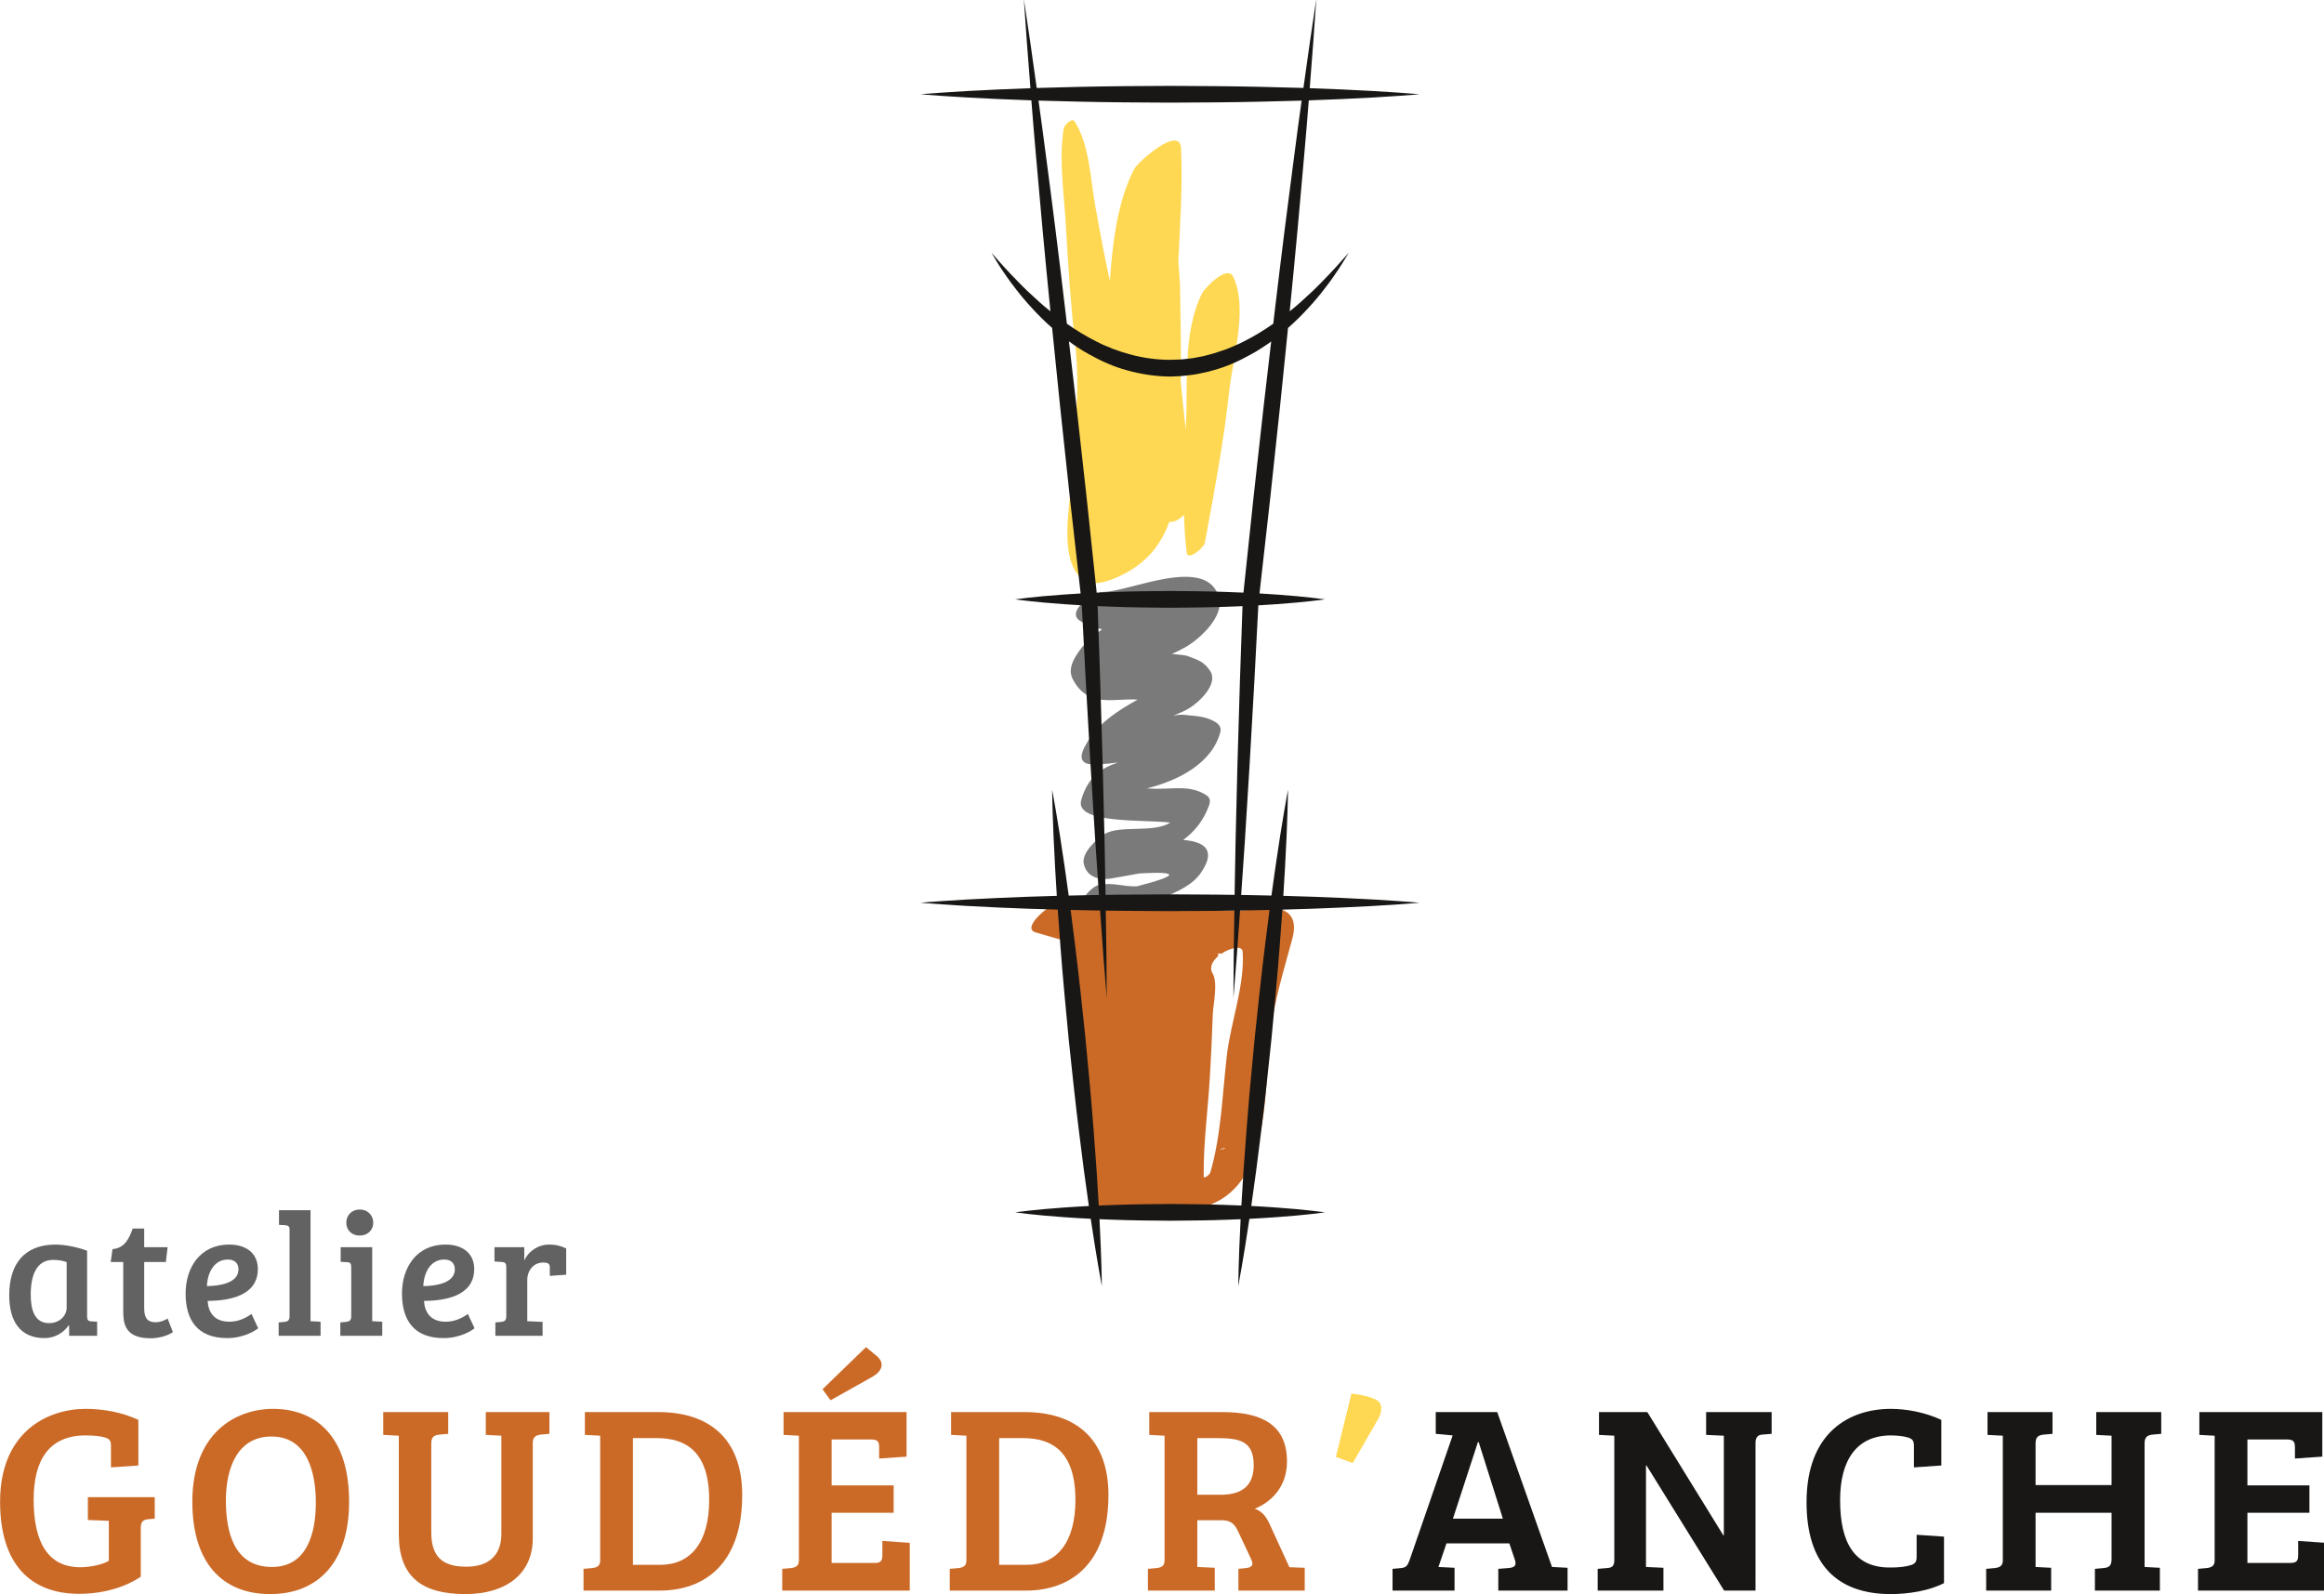 <?xml version="1.0" encoding="UTF-8" standalone="no"?>
<svg
   xmlns:dc="http://purl.org/dc/elements/1.1/"
   xmlns:cc="http://creativecommons.org/ns#"
   xmlns:rdf="http://www.w3.org/1999/02/22-rdf-syntax-ns#"
   xmlns:svg="http://www.w3.org/2000/svg"
   xmlns="http://www.w3.org/2000/svg"
   id="svg8"
   version="1.1"
   viewBox="0 0 97.772 67.081"
   height="67.081mm"
   width="97.772mm">
  <defs
     id="defs2">
    <clipPath
       clipPathUnits="userSpaceOnUse"
       id="clipPath26">
      <path
         d="M 0,229.489 H 317.984 V 0 H 0 Z"
         id="path24" />
    </clipPath>
  </defs>
  <g
     transform="translate(-54.68,-63.132)"
     id="layer1">
    <g
       id="g18"
       transform="matrix(0.353,0,0,-0.353,47.695,138.779)">
      <g
         id="g20">
        <g
           id="g22"
           clip-path="url(#clipPath26)">
          <g
             id="g28"
             transform="translate(165.218,127.003)">
            <path
               d="m 0,0 c 0.151,0.563 -0.133,0.961 -0.583,1.231 -1.169,0.703 -2.268,0.692 -3.644,0.847 -0.422,0.047 -0.888,0.004 -1.377,-0.091 0.709,0.281 1.36,0.563 1.877,0.872 1.173,0.7 3.576,2.909 2.504,4.491 -0.754,1.113 -1.455,1.285 -2.711,1.759 -0.201,0.076 -0.926,0.154 -1.824,0.236 0.582,0.265 1.155,0.545 1.701,0.863 1.615,0.941 4.502,3.58 3.926,5.788 -1.371,5.252 -10.636,0.745 -13.851,0.74 -0.955,-0.002 -4.147,-2.065 -2.966,-3.261 0.4,-0.404 1.56,-0.811 2.867,-1.211 -1.175,-0.775 -2.212,-1.717 -2.997,-2.956 -0.611,-0.965 -1.041,-1.954 -0.474,-3.023 1.837,-3.466 5.055,-2.167 7.704,-2.388 -2.455,-1.354 -4.784,-2.868 -6.176,-5.377 -0.353,-0.637 -0.942,-1.777 0.034,-2.209 0.55,-0.244 2.08,-0.119 3.79,0.089 -1.954,-0.641 -3.596,-1.733 -4.369,-4.46 -0.817,-2.883 7.378,-2.31 10.6,-2.693 -1.904,-1.291 -6.03,-0.247 -7.835,-1.382 -0.93,-0.586 -2.743,-2.228 -2.466,-3.517 0.339,-1.578 1.786,-2.038 3.389,-1.748 1.095,0.199 2.189,0.395 3.285,0.588 4.789,0.261 4.673,-0.254 -0.351,-1.544 -1.675,-0.052 -2.771,0.487 -4.471,0.181 -1.196,-0.216 -3.398,-3.165 -1.218,-2.811 3.345,0.544 5.6,-0.287 8.797,1.23 1.69,0.802 3.505,1.471 4.591,3.101 1.836,2.755 0.219,3.626 -2.168,3.829 1.321,0.969 2.391,2.263 3.043,4.012 0.205,0.55 0.236,0.977 -0.283,1.317 -1.824,1.194 -3.738,0.762 -5.835,0.771 -0.424,0.001 -0.843,0.02 -1.26,0.048 C -5.033,-5.768 -0.999,-3.715 0,0"
               style="fill:#7a7a7a;fill-opacity:1;fill-rule:nonzero;stroke:none"
               id="path30" />
          </g>
          <g
             id="g32"
             transform="translate(166.746,181.332)">
            <path
               d="m 0,0 c -0.707,1.451 -3.403,-1.402 -3.694,-1.989 -2.309,-4.659 -1.683,-10.618 -1.919,-15.704 -0.009,-0.191 -0.018,-0.383 -0.027,-0.575 -0.206,1.924 -0.416,3.849 -0.597,5.778 0.059,3.567 -0.025,7.141 -0.073,10.706 -0.015,1.105 -0.106,2.324 -0.216,3.598 0.212,4.512 0.529,9.031 0.324,13.474 -0.132,2.832 -5.157,-1.645 -5.576,-2.456 -1.965,-3.805 -2.584,-8.601 -2.902,-13.356 -0.658,2.955 -1.204,5.93 -1.742,8.92 -0.582,3.231 -0.673,7.278 -2.464,10.105 -0.31,0.488 -1.241,-0.502 -1.292,-0.816 -0.609,-3.716 0.031,-7.761 0.243,-11.497 0.274,-4.818 0.58,-9.579 1.131,-14.376 0.617,-5.375 -0.103,-11.04 -0.488,-16.417 -0.22,-3.079 -1.376,-8.88 1.105,-11.282 1.134,-1.097 2.809,-0.602 4.086,-0.077 3.582,1.473 5.489,3.881 6.511,6.754 0.491,-0.143 1.183,0.254 1.742,0.802 0.047,-1.504 0.141,-3.005 0.32,-4.501 0.123,-1.037 2.059,0.59 2.162,1.155 1.11,6.05 2.254,12.028 2.914,18.156 C -0.028,-9.66 1.815,-3.726 0,0"
               style="fill:#ffd853;fill-opacity:1;fill-rule:nonzero;stroke:none"
               id="path34" />
          </g>
          <g
             id="g36"
             transform="translate(166.014,88.57)">
            <path
               d="m 0,0 c -0.552,-4.662 -0.665,-9.57 -1.999,-14.086 -0.052,-0.175 -0.769,-0.783 -0.772,-0.412 -0.042,3.897 0.494,7.847 0.731,11.741 0.153,2.519 0.259,5.042 0.354,7.564 0.048,1.247 0.64,3.76 -0.024,4.892 -0.427,0.729 -0.008,1.484 0.672,2.062 -0.01,0.102 -0.011,0.218 -0.025,0.316 0.143,-0.006 0.276,-0.016 0.414,-0.025 1.072,0.719 2.461,1.005 2.517,0.259 C 2.162,8.368 0.465,3.933 0,0 m -0.857,-11.344 c 0.801,0.442 0.895,0.189 0,0 m 4.823,28.751 c -8.167,-1.168 -16.521,2.515 -24.48,0.566 -0.684,-0.168 -4.071,-2.878 -2.268,-3.392 1.555,-0.443 3.003,-0.893 4.482,-1.279 -0.552,-0.818 -0.879,-1.716 -0.791,-2.6 0.137,-1.394 0.811,-2.675 1.255,-4.009 0.877,-2.636 0.72,-5.919 0.699,-8.645 -0.039,-5.016 1.823,-10.197 0.919,-15.177 -0.127,-0.699 0.087,-1.661 0.89,-1.882 3.92,-1.078 11.256,-0.349 14.752,1.85 5.753,3.619 5.018,13.552 5.718,19.499 0.478,4.063 1.613,7.635 2.663,11.544 0.804,2.996 -1.039,3.926 -3.839,3.525"
               style="fill:#cb6a27;fill-opacity:1;fill-rule:nonzero;stroke:none"
               id="path38" />
          </g>
          <g
             id="g40"
             transform="translate(170.542,101.516)">
            <path
               d="m 0,0 c -0.2,-1.731 -0.435,-3.516 -0.621,-5.336 -0.194,-1.819 -0.391,-3.667 -0.588,-5.514 -0.174,-1.851 -0.348,-3.701 -0.519,-5.522 -0.182,-1.82 -0.303,-3.617 -0.451,-5.353 -0.268,-3.348 -0.478,-6.474 -0.627,-9.191 -0.563,0.024 -1.136,0.046 -1.723,0.065 -1.082,0.025 -2.199,0.085 -3.334,0.085 -1.136,0.011 -2.289,0.022 -3.442,0.034 -1.154,-0.012 -2.307,-0.024 -3.442,-0.035 -1.136,-0.004 -2.253,-0.06 -3.334,-0.086 -0.587,-0.02 -1.161,-0.042 -1.724,-0.066 -0.149,2.718 -0.359,5.845 -0.627,9.194 -0.148,1.736 -0.269,3.533 -0.451,5.353 -0.171,1.821 -0.345,3.671 -0.519,5.522 -0.197,1.847 -0.394,3.695 -0.587,5.514 -0.187,1.82 -0.422,3.605 -0.622,5.336 -0.18,1.494 -0.363,2.932 -0.545,4.319 0.313,-0.007 0.617,-0.015 0.934,-0.021 0.846,-0.013 1.706,-0.033 2.576,-0.05 0.148,-2.031 0.28,-3.826 0.383,-5.317 0.26,-3.262 0.408,-5.126 0.408,-5.126 0,0 -0.013,1.87 -0.036,5.142 -0.026,1.485 -0.049,3.272 -0.078,5.291 0.702,-0.012 1.406,-0.025 2.118,-0.027 1.829,-0.011 3.687,-0.023 5.546,-0.035 1.858,0.012 3.716,0.023 5.545,0.034 0.713,0 1.416,0.014 2.118,0.026 -0.029,-2.018 -0.051,-3.805 -0.078,-5.289 -0.023,-3.272 -0.036,-5.142 -0.036,-5.142 0,0 0.148,1.864 0.408,5.126 0.103,1.49 0.235,3.285 0.383,5.314 0.87,0.017 1.73,0.038 2.576,0.05 C -0.072,4.302 0.232,4.31 0.545,4.317 0.363,2.93 0.18,1.493 0,0 m -19.112,12.496 c -0.117,5.606 -0.299,12.144 -0.52,19.147 -0.06,1.751 -0.121,3.531 -0.183,5.333 -0.031,0.9 -0.063,1.807 -0.094,2.718 l -0.029,0.838 c 0.606,-0.027 1.223,-0.052 1.857,-0.073 1.081,-0.026 2.198,-0.082 3.334,-0.086 1.135,-0.011 2.288,-0.023 3.442,-0.035 1.153,0.012 2.306,0.023 3.442,0.034 1.135,10e-4 2.252,0.06 3.334,0.085 0.634,0.021 1.25,0.045 1.856,0.072 L -2.702,39.694 C -2.733,38.783 -2.764,37.876 -2.795,36.976 -2.857,35.174 -2.918,33.394 -2.979,31.643 -3.2,24.64 -3.381,18.102 -3.498,12.496 -3.549,10.198 -3.585,8.068 -3.615,6.115 -4.326,6.128 -5.038,6.141 -5.76,6.141 c -1.829,0.012 -3.687,0.023 -5.545,0.034 -1.859,-0.011 -3.717,-0.023 -5.546,-0.035 -0.722,-10e-4 -1.434,-0.014 -2.145,-0.027 -0.03,1.953 -0.066,4.084 -0.116,6.383 m -0.977,29.999 c -0.387,3.659 -0.78,7.375 -1.173,11.091 -0.413,3.714 -0.826,7.428 -1.233,11.084 -0.292,2.513 -0.58,4.981 -0.864,7.421 0.741,-0.545 1.529,-1.068 2.384,-1.533 1.391,-0.785 2.918,-1.487 4.564,-1.926 1.655,-0.457 3.327,-0.718 5.146,-0.739 l 1.233,0.057 c 0.408,0.017 0.873,0.098 1.306,0.146 0.446,0.044 0.862,0.143 1.282,0.23 0.422,0.082 0.839,0.175 1.245,0.305 1.647,0.435 3.173,1.14 4.565,1.925 0.709,0.374 1.357,0.818 1.996,1.24 0.129,0.099 0.257,0.192 0.385,0.288 C 0.464,69.646 0.176,67.181 -0.116,64.67 -0.523,61.014 -0.936,57.3 -1.349,53.586 -1.742,49.87 -2.135,46.154 -2.522,42.495 l -0.035,-0.354 c -0.643,0.029 -1.297,0.056 -1.972,0.077 -1.082,0.026 -2.199,0.085 -3.334,0.085 -1.136,0.011 -2.289,0.023 -3.442,0.034 -1.154,-0.011 -2.307,-0.023 -3.442,-0.035 -1.136,-0.004 -2.253,-0.06 -3.334,-0.086 -0.675,-0.022 -1.329,-0.049 -1.972,-0.078 z m -6.897,58.296 c 1.521,-0.048 3.114,-0.09 4.764,-0.124 1.742,-0.026 3.542,-0.082 5.371,-0.086 1.829,-0.012 3.687,-0.023 5.546,-0.035 1.858,0.011 3.716,0.023 5.545,0.034 1.829,0 3.629,0.059 5.371,0.085 1.651,0.033 3.243,0.075 4.764,0.123 C 4.102,98.839 3.81,96.708 3.514,94.405 2.776,88.847 1.956,82.358 1.134,75.4 1.088,75.005 1.04,74.594 0.994,74.196 -0.069,73.448 -1.221,72.734 -2.463,72.11 -3.118,71.756 -3.821,71.484 -4.52,71.186 c -0.72,-0.24 -1.439,-0.507 -2.187,-0.692 -0.369,-0.114 -0.747,-0.192 -1.128,-0.259 -0.379,-0.073 -0.762,-0.16 -1.134,-0.188 -0.383,-0.034 -0.729,-0.103 -1.143,-0.115 l -1.234,-0.042 c -1.476,0.001 -3.087,0.211 -4.558,0.603 -1.489,0.388 -2.926,0.928 -4.245,1.615 -1.241,0.624 -2.393,1.336 -3.455,2.085 -0.046,0.399 -0.094,0.81 -0.141,1.207 -0.822,6.958 -1.642,13.447 -2.38,19.005 -0.296,2.304 -0.588,4.436 -0.861,6.386 M 2.192,5.997 c 0.075,1.162 0.144,2.289 0.2,3.334 0.32,5.571 0.358,9.302 0.358,9.302 0,0 -0.704,-3.665 -1.495,-9.188 C 1.098,8.378 0.936,7.223 0.774,6.03 0.386,6.038 0.006,6.049 -0.389,6.056 c -0.802,0.012 -1.619,0.031 -2.442,0.048 0.138,1.942 0.286,4.06 0.434,6.344 0.368,5.595 0.752,12.124 1.137,19.121 0.092,1.749 0.185,3.528 0.279,5.328 0.047,0.9 0.094,1.806 0.142,2.716 l 0.053,1.011 c 0.757,0.043 1.49,0.089 2.168,0.14 3.46,0.237 5.766,0.574 5.766,0.574 0,0 -2.306,0.336 -5.766,0.574 -0.636,0.047 -1.322,0.091 -2.029,0.132 l 0.028,0.244 c 0.411,3.655 0.828,7.369 1.246,11.082 0.397,3.716 0.795,7.432 1.186,11.09 0.319,3.137 0.632,6.216 0.939,9.231 0.866,0.754 1.638,1.529 2.326,2.277 0.858,0.915 1.587,1.803 2.193,2.615 0.631,0.793 1.107,1.539 1.519,2.135 0.407,0.599 0.682,1.101 0.889,1.428 0.201,0.331 0.308,0.508 0.308,0.508 0,0 -0.55,-0.615 -1.511,-1.692 C 7.982,80.438 7.401,79.788 6.693,79.085 6,78.37 5.182,77.599 4.275,76.788 3.858,76.421 3.421,76.04 2.953,75.675 c 0.677,6.794 1.26,13.143 1.727,18.603 0.212,2.36 0.389,4.544 0.545,6.539 1.374,0.047 2.693,0.098 3.91,0.154 5.574,0.238 9.291,0.574 9.291,0.574 0,0 -3.717,0.337 -9.291,0.575 -1.183,0.054 -2.465,0.104 -3.798,0.15 0.162,2.115 0.3,3.977 0.427,5.516 0.229,3.265 0.359,5.13 0.359,5.13 0,0 -0.275,-1.85 -0.755,-5.086 -0.21,-1.544 -0.48,-3.41 -0.781,-5.533 -1.583,0.051 -3.25,0.094 -4.976,0.129 -1.742,0.025 -3.542,0.085 -5.371,0.085 -1.829,0.011 -3.687,0.023 -5.545,0.034 -1.859,-0.012 -3.717,-0.023 -5.546,-0.035 -1.829,-0.004 -3.629,-0.06 -5.371,-0.086 -1.726,-0.036 -3.393,-0.08 -4.976,-0.131 -0.301,2.125 -0.57,3.992 -0.781,5.537 -0.48,3.236 -0.755,5.086 -0.755,5.086 0,0 0.131,-1.865 0.359,-5.13 0.127,-1.54 0.265,-3.403 0.427,-5.519 -1.333,-0.046 -2.614,-0.095 -3.797,-0.15 -5.575,-0.237 -9.291,-0.572 -9.291,-0.572 0,0 3.716,-0.334 9.291,-0.571 1.216,-0.056 2.535,-0.107 3.909,-0.154 0.156,-1.996 0.333,-4.181 0.545,-6.542 0.468,-5.461 1.05,-11.812 1.728,-18.607 -0.47,0.366 -0.907,0.747 -1.325,1.116 -0.906,0.811 -1.725,1.581 -2.417,2.297 -0.708,0.704 -1.287,1.35 -1.781,1.875 -0.962,1.079 -1.512,1.695 -1.512,1.695 0,0 0.108,-0.177 0.309,-0.508 0.207,-0.327 0.48,-0.826 0.887,-1.425 0.413,-0.595 0.891,-1.345 1.522,-2.136 0.606,-0.812 1.335,-1.7 2.193,-2.615 0.688,-0.747 1.459,-1.521 2.324,-2.275 0.307,-3.016 0.62,-6.097 0.939,-9.235 0.391,-3.658 0.789,-7.374 1.186,-11.09 0.418,-3.713 0.835,-7.427 1.246,-11.082 l 0.028,-0.248 c -0.707,-0.04 -1.392,-0.083 -2.028,-0.131 -3.46,-0.237 -5.767,-0.571 -5.767,-0.571 0,0 2.307,-0.335 5.767,-0.572 0.677,-0.05 1.41,-0.096 2.167,-0.139 l 0.053,-1.014 c 0.048,-0.91 0.095,-1.816 0.142,-2.716 0.094,-1.8 0.187,-3.579 0.279,-5.328 0.385,-6.997 0.769,-13.526 1.137,-19.121 0.148,-2.285 0.296,-4.404 0.435,-6.347 -0.824,-0.016 -1.641,-0.035 -2.443,-0.047 -0.395,-0.008 -0.774,-0.018 -1.163,-0.027 -0.162,1.194 -0.323,2.35 -0.48,3.418 -0.792,5.523 -1.496,9.188 -1.496,9.188 0,0 0.038,-3.731 0.358,-9.302 0.056,-1.046 0.125,-2.174 0.2,-3.337 -2.509,-0.066 -4.856,-0.15 -6.942,-0.247 -5.575,-0.237 -9.291,-0.571 -9.291,-0.571 0,0 3.716,-0.335 9.291,-0.572 2.115,-0.098 4.501,-0.182 7.051,-0.249 0.1,-1.453 0.211,-2.964 0.335,-4.53 0.148,-1.736 0.272,-3.533 0.45,-5.353 0.171,-1.821 0.345,-3.672 0.518,-5.522 0.197,-1.848 0.393,-3.695 0.587,-5.514 0.183,-1.82 0.421,-3.605 0.62,-5.336 0.399,-3.311 0.81,-6.395 1.201,-9.075 -1.069,-0.054 -2.083,-0.116 -3.009,-0.185 -3.46,-0.237 -5.767,-0.572 -5.767,-0.572 0,0 2.307,-0.334 5.767,-0.571 0.989,-0.074 2.08,-0.139 3.231,-0.196 0.721,-4.872 1.329,-8.034 1.329,-8.034 0,0 -0.031,3.154 -0.283,7.985 0.534,-0.023 1.078,-0.044 1.634,-0.062 1.081,-0.026 2.198,-0.082 3.334,-0.086 1.135,-0.012 2.288,-0.023 3.442,-0.035 1.153,0.011 2.306,0.023 3.442,0.034 1.135,0 2.252,0.059 3.334,0.085 0.555,0.018 1.1,0.038 1.633,0.061 -0.252,-4.829 -0.283,-7.982 -0.283,-7.982 0,0 0.608,3.16 1.329,8.031 1.151,0.057 2.242,0.122 3.232,0.196 3.46,0.238 5.766,0.574 5.766,0.574 0,0 -2.306,0.337 -5.766,0.575 -0.927,0.069 -1.94,0.131 -3.01,0.185 0.391,2.679 0.802,5.762 1.201,9.072 0.199,1.731 0.438,3.516 0.62,5.336 0.194,1.819 0.39,3.666 0.587,5.514 0.174,1.85 0.347,3.701 0.518,5.522 0.179,1.82 0.302,3.617 0.45,5.353 0.124,1.566 0.235,3.075 0.335,4.527 2.55,0.066 4.936,0.152 7.052,0.25 5.574,0.237 9.291,0.574 9.291,0.574 0,0 -3.717,0.336 -9.291,0.574 C 7.048,5.847 4.702,5.931 2.192,5.997"
               style="fill:#181715;fill-opacity:1;fill-rule:nonzero;stroke:none"
               id="path42" />
          </g>
          <g
             id="g44"
             transform="translate(27.733,63.846)">
            <path
               d="m 0,0 c -0.315,0.147 -0.966,0.272 -1.617,0.272 -1.994,0 -2.666,-1.868 -2.666,-4.135 0,-1.743 0.42,-3.402 2.183,-3.402 1.302,0 2.1,0.924 2.1,1.827 z m 2.436,-6.446 c 0,-0.461 0.126,-0.588 0.524,-0.609 L 3.632,-7.097 V -8.776 H 0.294 v 1.217 L 0.231,-7.538 C -0.42,-8.482 -1.491,-9.05 -2.646,-9.05 c -2.96,0 -4.199,2.1 -4.199,5.103 0,3.695 1.764,6.047 5.543,6.047 0.693,0 2.226,-0.168 3.738,-0.736 z"
               style="fill:#626262;fill-opacity:1;fill-rule:nonzero;stroke:none"
               id="path46" />
          </g>
          <g
             id="g48"
             transform="translate(36.973,67.857)">
            <path
               d="M 0,0 V -2.227 H 2.792 L 2.583,-3.99 H 0 v -5.522 c 0,-1.281 0.504,-1.658 1.365,-1.658 0.567,0 1.092,0.231 1.427,0.441 l 0.63,-1.617 c -0.63,-0.441 -1.679,-0.735 -2.666,-0.735 -3.276,0 -3.255,2.016 -3.255,3.485 v 5.606 h -1.49 l 0.21,1.533 c 1.469,0.126 1.973,1.26 2.414,2.457 z"
               style="fill:#626262;fill-opacity:1;fill-rule:nonzero;stroke:none"
               id="path50" />
          </g>
          <g
             id="g52"
             transform="translate(46.948,64.162)">
            <path
               d="M 0,0 C -1.68,0 -2.436,-1.617 -2.499,-3.171 -0.945,-3.15 1.26,-2.793 1.26,-1.176 1.26,-0.399 0.756,0 0,0 m 3.569,-1.135 c 0,-3.232 -3.506,-3.779 -5.984,-3.8 0.084,-1.364 0.798,-2.477 2.583,-2.477 1.239,0 2.142,0.566 2.645,0.924 L 3.611,-8.189 C 3.275,-8.482 1.89,-9.365 -0.084,-9.365 c -3.569,0 -4.955,2.183 -4.955,5.312 0,3.108 1.743,5.837 5.186,5.837 2.058,0 3.422,-1.05 3.422,-2.919"
               style="fill:#626262;fill-opacity:1;fill-rule:nonzero;stroke:none"
               id="path54" />
          </g>
          <g
             id="g56"
             transform="translate(56.797,56.812)">
            <path
               d="m 0,0 1.197,-0.062 v -1.68 H -3.8 v 1.596 l 0.693,0.062 c 0.378,0.043 0.608,0.168 0.608,0.672 v 10.351 c 0,0.378 -0.209,0.483 -0.524,0.504 l -0.735,0.042 v 1.744 H 0 Z"
               style="fill:#626262;fill-opacity:1;fill-rule:nonzero;stroke:none"
               id="path58" />
          </g>
          <g
             id="g60"
             transform="translate(62.677,70.125)">
            <path
               d="m 0,0 c 0.924,0 1.596,-0.693 1.596,-1.575 0,-0.882 -0.672,-1.532 -1.617,-1.532 -0.966,0 -1.596,0.65 -1.596,1.532 C -1.617,-0.693 -0.987,0 0,0 m 1.47,-13.313 1.197,-0.062 v -1.68 h -4.998 v 1.596 l 0.693,0.063 c 0.378,0.042 0.609,0.167 0.609,0.671 v 5.838 c 0,0.461 -0.126,0.609 -0.525,0.609 l -0.735,0.042 v 1.742 H 1.47 Z"
               style="fill:#626262;fill-opacity:1;fill-rule:nonzero;stroke:none"
               id="path62" />
          </g>
          <g
             id="g64"
             transform="translate(72.734,64.162)">
            <path
               d="M 0,0 C -1.68,0 -2.436,-1.617 -2.498,-3.171 -0.944,-3.15 1.26,-2.793 1.26,-1.176 1.26,-0.399 0.756,0 0,0 m 3.57,-1.135 c 0,-3.232 -3.507,-3.779 -5.984,-3.8 0.084,-1.364 0.798,-2.477 2.582,-2.477 1.239,0 2.143,0.566 2.646,0.924 l 0.797,-1.701 c -0.336,-0.293 -1.72,-1.176 -3.695,-1.176 -3.568,0 -4.955,2.183 -4.955,5.312 0,3.108 1.743,5.837 5.186,5.837 2.058,0 3.423,-1.05 3.423,-2.919"
               style="fill:#626262;fill-opacity:1;fill-rule:nonzero;stroke:none"
               id="path66" />
          </g>
          <g
             id="g68"
             transform="translate(80.127,63.238)">
            <path
               d="M 0,0 C 0,0.461 -0.125,0.608 -0.524,0.629 L -1.406,0.692 V 2.393 H 2.143 V 0.818 c 0.482,1.05 1.595,1.89 2.98,1.89 0.693,0 1.323,-0.126 2.016,-0.462 V -0.883 L 5.187,-1.029 v 0.966 c 0,0.251 -0.042,0.44 -0.21,0.524 C 4.787,0.545 4.641,0.566 4.41,0.566 3.275,0.566 2.499,-0.336 2.499,-1.555 V -6.426 L 4.326,-6.51 v -1.658 h -5.627 v 1.596 l 0.693,0.062 C -0.209,-6.467 0,-6.342 0,-5.816 Z"
               style="fill:#626262;fill-opacity:1;fill-rule:nonzero;stroke:none"
               id="path70" />
          </g>
          <g
             id="g72"
             transform="translate(36.565,26.363)">
            <path
               d="m 0,0 c -1.76,-1.216 -4.384,-2.048 -7.36,-2.048 -5.791,0 -9.407,3.552 -9.407,10.975 0,8.288 5.6,11.071 10.207,11.071 2.144,0 4.352,-0.416 6.272,-1.311 v -5.44 l -3.264,-0.225 v 2.497 c 0,0.608 -0.096,0.864 -0.672,1.055 -0.608,0.193 -1.44,0.257 -2.368,0.257 -4.287,0 -6.175,-2.88 -6.175,-7.647 0,-5.025 1.663,-8.064 5.567,-8.064 1.248,0 2.752,0.352 3.392,0.768 V 6.655 H -3.84 l -2.464,0.096 v 2.72 H 1.664 V 6.911 L 0.928,6.848 C 0.256,6.783 0,6.56 0,5.791 Z"
               style="fill:#cb6a27;fill-opacity:1;fill-rule:nonzero;stroke:none"
               id="path74" />
          </g>
          <g
             id="g76"
             transform="translate(52.213,27.514)">
            <path
               d="m 0,0 c 4.064,0 5.216,3.84 5.216,7.68 0,3.263 -0.864,7.871 -5.28,7.871 -4.096,0 -5.439,-3.808 -5.439,-7.615 C -5.503,4.288 -4.607,0 0,0 m -0.224,-3.231 c -5.695,0 -9.279,3.711 -9.279,11.006 0,8.192 5.151,11.072 9.631,11.072 4.768,0 9.055,-2.944 9.055,-11.072 0,-7.327 -3.808,-11.006 -9.407,-11.006"
               style="fill:#cb6a27;fill-opacity:1;fill-rule:nonzero;stroke:none"
               id="path78" />
          </g>
          <g
             id="g80"
             transform="translate(71.189,31.61)">
            <path
               d="m 0,0 c 0,-3.136 1.632,-4.063 4.191,-4.063 2.56,0 4.16,1.28 4.16,3.904 v 11.711 l -1.855,0.095 v 2.72 h 7.583 V 11.775 L 13.023,11.68 C 12.447,11.615 12.095,11.359 12.095,10.72 V -0.703 c 0,-4.193 -3.168,-6.624 -8.032,-6.624 -5.247,0 -7.935,2.112 -7.935,7.136 v 11.743 l -1.856,0.095 v 2.72 H 2.016 V 11.775 L 0.96,11.68 C 0.352,11.615 0,11.424 0,10.624 Z"
               style="fill:#cb6a27;fill-opacity:1;fill-rule:nonzero;stroke:none"
               id="path82" />
          </g>
          <g
             id="g84"
             transform="translate(95.221,27.771)">
            <path
               d="m 0,0 h 3.264 c 3.584,0 5.823,2.623 5.823,7.743 0,5.76 -2.784,7.36 -6.239,7.36 H 0 Z m -5.888,-0.48 1.056,0.095 c 0.544,0.065 0.928,0.256 0.928,0.897 v 14.879 l -1.824,0.095 v 2.72 H 3.04 c 6.111,0 9.983,-3.231 9.983,-9.887 0,-8.383 -4.672,-11.391 -9.823,-11.391 h -9.088 z"
               style="fill:#cb6a27;fill-opacity:1;fill-rule:nonzero;stroke:none"
               id="path86" />
          </g>
          <g
             id="g88"
             transform="translate(122.997,53.72)">
            <path
               d="M 0,0 1.28,-1.056 C 2.304,-1.92 1.888,-2.911 0.736,-3.552 l -4.96,-2.783 -0.96,1.312 z m -9.983,-29.021 v 2.591 l 1.056,0.096 c 0.544,0.064 0.927,0.256 0.927,0.897 v 14.878 l -1.823,0.096 v 2.72 H 4.832 v -5.312 l -3.264,-0.223 v 1.279 c 0,0.608 -0.064,0.992 -0.928,0.992 h -4.736 v -5.472 h 7.392 v -3.263 h -7.392 v -5.984 h 5.152 c 0.832,0 0.896,0.384 0.896,1.024 v 1.6 l 3.263,-0.224 v -5.695 z"
               style="fill:#cb6a27;fill-opacity:1;fill-rule:nonzero;stroke:none"
               id="path90" />
          </g>
          <g
             id="g92"
             transform="translate(138.869,27.771)">
            <path
               d="m 0,0 h 3.264 c 3.584,0 5.823,2.623 5.823,7.743 0,5.76 -2.784,7.36 -6.239,7.36 H 0 Z m -5.888,-0.48 1.056,0.095 c 0.544,0.065 0.928,0.256 0.928,0.897 v 14.879 l -1.824,0.095 v 2.72 H 3.04 c 6.111,0 9.983,-3.231 9.983,-9.887 0,-8.383 -4.672,-11.391 -9.823,-11.391 h -9.088 z"
               style="fill:#cb6a27;fill-opacity:1;fill-rule:nonzero;stroke:none"
               id="path94" />
          </g>
          <g
             id="g96"
             transform="translate(165.268,36.122)">
            <path
               d="m 0,0 c 2.72,0 3.936,1.248 3.936,3.521 0,2.878 -1.664,3.231 -4.384,3.231 H -2.784 V 0 Z m -8.671,-8.831 1.056,0.096 c 0.544,0.064 0.928,0.256 0.928,0.896 V 7.04 l -1.824,0.096 v 2.719 h 8.735 c 4.704,0 7.679,-1.536 7.679,-5.887 0,-3.199 -2.08,-4.928 -3.84,-5.631 0.865,-0.32 1.344,-0.864 1.825,-1.952 l 2.303,-5.024 1.825,-0.064 v -2.72 H 2.112 v 2.592 l 0.928,0.096 c 0.736,0.096 0.896,0.384 0.608,1.024 L 2.144,-4.512 C 1.696,-3.52 1.248,-3.039 0.128,-3.039 h -2.912 v -5.568 l 2.08,-0.096 v -2.72 h -7.967 z"
               style="fill:#cb6a27;fill-opacity:1;fill-rule:nonzero;stroke:none"
               id="path98" />
          </g>
          <g
             id="g100"
             transform="translate(180.852,48.185)">
            <path
               d="M 0,0 C 1.184,-0.128 2.272,-0.384 2.944,-0.736 3.424,-0.992 3.552,-1.408 3.552,-1.76 3.552,-2.208 3.424,-2.624 3.2,-3.008 L 0.16,-8.287 -1.855,-7.552 Z"
               style="fill:#ffd853;fill-opacity:1;fill-rule:nonzero;stroke:none"
               id="path102" />
          </g>
          <g
             id="g104"
             transform="translate(192.948,33.274)">
            <path
               d="M 0,0 H 5.952 L 3.072,9.119 H 2.976 Z m -0.032,9.92 -2.016,0.191 v 2.592 H 5.279 L 11.808,-5.76 h 0.031 l 1.824,-0.095 v -2.72 H 5.407 v 2.592 l 1.217,0.095 c 0.672,0.065 0.991,0.256 0.768,0.96 L 6.72,-2.943 h -7.488 l -0.96,-2.817 1.92,-0.095 v -2.72 h -7.391 v 2.592 l 1.055,0.095 c 0.544,0.065 0.737,0.288 0.96,0.897 z"
               style="fill:#181715;fill-opacity:1;fill-rule:nonzero;stroke:none"
               id="path106" />
          </g>
          <g
             id="g108"
             transform="translate(210.197,27.291)">
            <path
               d="m 0,0 1.151,0.096 c 0.544,0.032 0.832,0.256 0.832,0.896 v 14.879 l -1.824,0.096 v 2.72 h 5.76 L 14.975,4 h 0.063 v 11.871 l -2.111,0.096 v 2.72 h 7.807 v -2.592 l -1.152,-0.096 c -0.479,-0.032 -0.768,-0.32 -0.768,-0.992 V -2.592 H 15.07 L 5.823,12.319 H 5.759 V 0.224 l 2.08,-0.096 v -2.72 H 0 Z"
               style="fill:#181715;fill-opacity:1;fill-rule:nonzero;stroke:none"
               id="path110" />
          </g>
          <g
             id="g112"
             transform="translate(245.139,43.194)">
            <path
               d="m 0,0 c -4.031,0 -6.048,-2.88 -6.048,-7.712 0,-5.023 1.664,-8.127 6.112,-8.031 0.896,0 1.728,0.096 2.335,0.288 0.577,0.191 0.673,0.447 0.673,1.056 v 2.559 l 3.264,-0.223 V -17.6 C 4.576,-18.527 2.048,-18.911 0,-18.911 c -6.495,0 -10.047,3.647 -10.047,10.943 0,8.352 5.119,11.135 10.047,11.135 1.888,0 4.096,-0.416 6.016,-1.312 V -3.584 L 2.752,-3.809 v 2.497 c 0,0.608 -0.096,0.864 -0.672,1.055 C 1.472,-0.064 0.64,0 0,0"
               style="fill:#181715;fill-opacity:1;fill-rule:nonzero;stroke:none"
               id="path114" />
          </g>
          <g
             id="g116"
             transform="translate(271.443,33.978)">
            <path
               d="m 0,0 h -9.056 v -6.464 l 1.857,-0.096 v -2.719 h -7.744 v 2.592 l 1.056,0.095 c 0.544,0.065 0.928,0.256 0.928,0.897 V 9.184 l -1.824,0.095 v 2.72 h 7.744 V 9.407 L -8.096,9.312 C -8.703,9.247 -9.056,9.056 -9.056,8.256 V 3.296 H 0 v 5.888 l -1.824,0.095 v 2.72 H 5.92 V 9.407 L 4.863,9.312 C 4.319,9.247 3.936,9.056 3.936,8.287 V -6.464 L 5.76,-6.56 v -2.719 h -7.743 v 2.592 l 1.055,0.095 C -0.32,-6.527 0,-6.336 0,-5.535 Z"
               style="fill:#181715;fill-opacity:1;fill-rule:nonzero;stroke:none"
               id="path118" />
          </g>
          <g
             id="g120"
             transform="translate(281.747,24.699)">
            <path
               d="M 0,0 V 2.592 L 1.056,2.688 C 1.6,2.752 1.984,2.943 1.984,3.584 V 18.463 L 0.16,18.559 v 2.719 h 14.655 v -5.311 l -3.264,-0.224 v 1.279 c 0,0.609 -0.064,0.993 -0.928,0.993 H 5.888 v -5.472 h 7.391 V 9.279 H 5.888 V 3.296 h 5.151 c 0.832,0 0.897,0.384 0.897,1.023 V 5.92 L 15.199,5.695 V 0 Z"
               style="fill:#181715;fill-opacity:1;fill-rule:nonzero;stroke:none"
               id="path122" />
          </g>
        </g>
      </g>
    </g>
  </g>
</svg>
